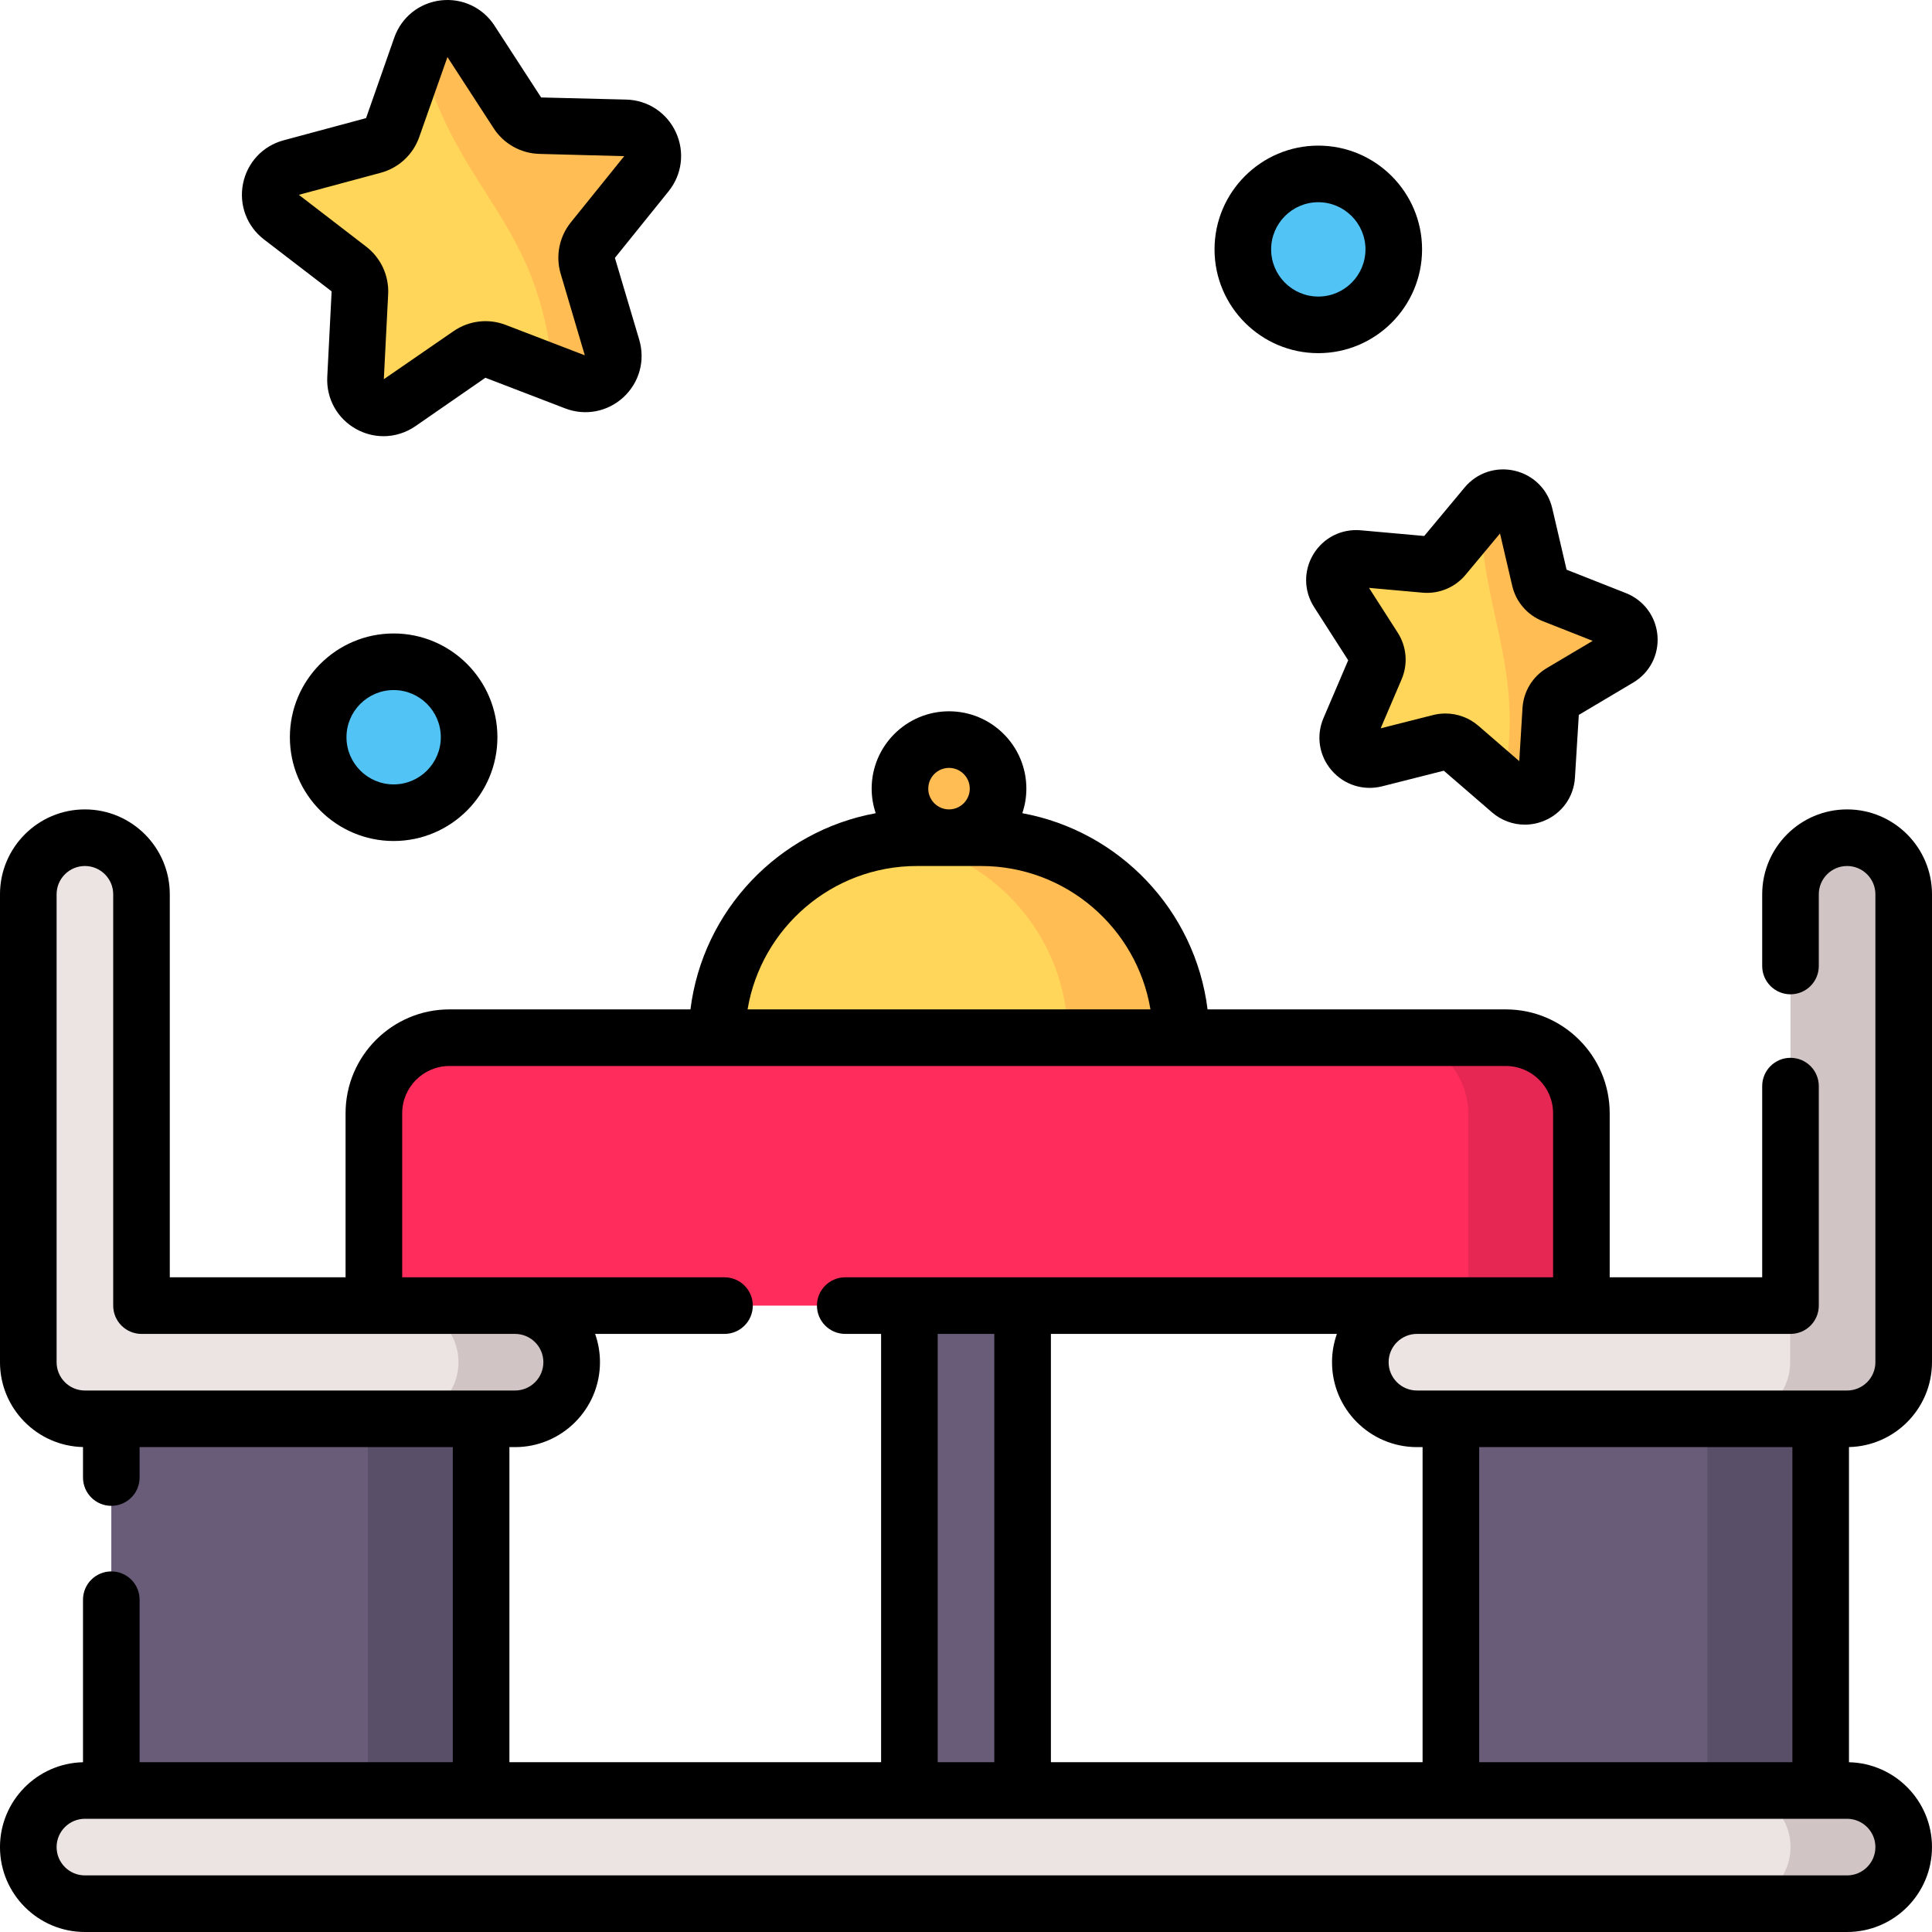 <svg viewBox="0 0 512 512" xmlns="http://www.w3.org/2000/svg"><path d="m136.5 376h-114c-8.285 0-15-6.719-15-15v-124c0-8.285 6.715-15 15-15s15 6.715 15 15v109h99c8.285 0 15 6.715 15 15 0 8.281-6.715 15-15 15zm0 0" fill="#ebe4e2"/><path d="m136.5 346h-29.996c8.281 0 15 6.715 15 15 0 8.281-6.719 15-15 15h29.996c8.285 0 15-6.719 15-15 0-8.285-6.715-15-15-15zm0 0" fill="#d1c4c4"/><path d="m375.5 376h114c8.285 0 15-6.719 15-15v-124c0-8.285-6.715-15-15-15s-15 6.715-15 15v109h-99c-8.285 0-15 6.715-15 15 0 8.281 6.715 15 15 15zm0 0" fill="#ebe4e2"/><path d="m489.5 222c-8.285 0-15 6.715-15 15v109h-.09v15c0 8.281-6.715 15-15 15h30.09c8.285 0 15-6.719 15-15v-124c0-8.285-6.715-15-15-15zm0 0" fill="#d1c4c4"/><path d="m241 300.5h30v174h-30zm0 0" fill="#685c79"/><path d="m29.5 376h98v98.5h-98zm0 0" fill="#685c79"/><path d="m97.5 376h30v98.5h-30zm0 0" fill="#594f69"/><path d="m384.5 376h98v98.5h-98zm0 0" fill="#685c79"/><path d="m452.5 376h30v98.5h-30zm0 0" fill="#594f69"/><path d="m313 275h-123c0-29.273 23.73-53 53-53h17c29.27 0 53 23.727 53 53zm0 0" fill="#ffd659"/><path d="m260 222h-17c-2.203 0-4.367.148-6.496.41 26.199 3.207 46.5 25.52 46.5 52.59h29.996c0-29.273-23.73-53-53-53zm0 0" fill="#ffbd54"/><path d="m264.5 209c0 7.18-5.82 13-13 13s-13-5.82-13-13 5.82-13 13-13 13 5.82 13 13zm0 0" fill="#ffbd54"/><path d="m124.766 10.883 12.352 19.027c1.332 2.051 3.582 3.316 6.023 3.379l22.629.598c6.141.16 9.434 7.312 5.574 12.102l-14.227 17.648c-1.531 1.898-2.031 4.438-1.34 6.781l6.441 21.766c1.75 5.906-4.016 11.25-9.754 9.047l-21.145-8.125c-2.277-.875-4.84-.57-6.848.812l-18.648 12.855c-5.062 3.488-11.918-.359-11.605-6.508l1.16-22.668c.125-2.445-.957-4.793-2.895-6.281l-17.965-13.82c-4.875-3.75-3.348-11.477 2.582-13.07l21.859-5.887c2.355-.637 4.25-2.391 5.062-4.695l7.543-21.395c2.051-5.805 9.848-6.73 13.199-1.566zm0 0" fill="#ffd659"/><path d="m171.344 45.988c3.859-4.789.566-11.941-5.574-12.102l-22.633-.598c-2.438-.062-4.688-1.328-6.02-3.379l-12.352-19.027c-3.352-5.164-11.152-4.238-13.199 1.566l-.395 1.125c9.879 37.887 31.754 44.016 35.363 85.379l5.93 2.277c5.734 2.203 11.5-3.145 9.754-9.047l-6.441-21.766c-.695-2.344-.195-4.883 1.34-6.781zm0 0" fill="#ffbd54"/><path d="m404.055 136.387 4.008 17.172c.434 1.852 1.754 3.375 3.535 4.078l16.512 6.512c4.48 1.766 4.996 7.859.871 10.309l-15.207 9.023c-1.637.973-2.684 2.688-2.801 4.578l-1.078 17.578c-.293 4.766-5.969 7.109-9.609 3.965l-13.402-11.59c-1.445-1.25-3.414-1.719-5.266-1.25l-17.18 4.352c-4.66 1.18-8.684-3.465-6.805-7.855l6.922-16.191c.746-1.746.574-3.746-.453-5.352l-9.539-14.887c-2.586-4.039.602-9.254 5.402-8.82l17.68 1.586c1.906.172 3.77-.602 4.984-2.059l11.285-13.551c3.059-3.676 9.055-2.258 10.141 2.402zm0 0" fill="#ffd659"/><path d="m413.77 183.48c-1.637.969-2.68 2.684-2.801 4.578l-1.078 17.574c-.289 4.773-5.973 7.117-9.605 3.973l-1.934-1.68c5.996-30.141-5.359-44.617-6.043-72.012l1.605-1.93c3.062-3.676 9.055-2.254 10.141 2.402l4.008 17.176c.438 1.848 1.75 3.375 3.539 4.074l16.512 6.512c4.473 1.77 4.992 7.863.867 10.309zm0 0" fill="#ffbd54"/><path d="m489.5 504.5h-467c-8.285 0-15-6.719-15-15 0-8.285 6.715-15 15-15h467c8.285 0 15 6.715 15 15s-6.715 15-15 15zm0 0" fill="#ebe4e2"/><path d="m489.5 474.5h-29.996c8.281 0 15 6.715 15 15 0 8.281-6.719 15-15 15h29.996c8.285 0 15-6.719 15-15 0-8.285-6.715-15-15-15zm0 0" fill="#d1c4c4"/><path d="m124.32 195.375c0 11.043-8.953 20-20 20-11.047 0-20-8.957-20-20 0-11.047 8.953-20 20-20 11.047 0 20 8.953 20 20zm0 0" fill="#51c4f5"/><path d="m369.363 66.09c0 11.047-8.953 20-20 20-11.043 0-20-8.953-20-20 0-11.043 8.957-20 20-20 11.047 0 20 8.957 20 20zm0 0" fill="#51c4f5"/><path d="m419.086 346h-320v-50.973c0-11.062 8.965-20.027 20.023-20.027h279.949c11.059 0 20.027 8.965 20.027 20.027zm0 0" fill="#ff2c5c"/><path d="m399.059 275h-29.996c11.059 0 20.023 8.965 20.023 20.023v50.977h30v-50.977c0-11.059-8.969-20.023-20.027-20.023zm0 0" fill="#e62753"/><path d="m69.945 63.445 17.941 13.77-1.156 22.668c-.293 5.727 2.629 11.016 7.633 13.809 2.281 1.273 4.781 1.906 7.273 1.906 2.949 0 5.891-.891 8.441-2.645l18.555-12.844 21.141 8.121c5.336 2.051 11.254.914 15.453-2.965 4.207-3.887 5.809-9.715 4.184-15.211l-6.453-21.711 14.227-17.648c3.59-4.457 4.328-10.453 1.926-15.648-2.398-5.188-7.434-8.508-13.145-8.656l-22.559-.562-12.352-19.027s0 0 0-.004c-3.117-4.801-8.586-7.363-14.266-6.691-5.68.676-10.391 4.449-12.297 9.852l-7.48 21.344-21.859 5.883c-5.516 1.484-9.633 5.891-10.75 11.5-1.117 5.613 1.008 11.27 5.543 14.762zm30.969-17.664c4.738-1.273 8.547-4.805 10.18-9.441l7.484-21.215 12.25 18.871c2.676 4.121 7.203 6.66 12.113 6.789l22.484.598-14.148 17.547c-3.078 3.816-4.086 8.91-2.691 13.617l6.395 21.617-20.969-8.059c-4.59-1.766-9.746-1.148-13.797 1.641l-18.496 12.746 1.148-22.512c.25-4.902-1.922-9.617-5.809-12.609l-17.863-13.742zm0 0"/><path d="m348.066 146.871c-2.637 4.352-2.57 9.715.18 14.004l9.039 14.105-6.551 15.328c-1.992 4.66-1.176 9.949 2.125 13.809 3.32 3.883 8.461 5.516 13.418 4.266l16.348-4.141 12.758 11.031c2.48 2.148 5.566 3.266 8.707 3.266 1.75 0 3.516-.348 5.199-1.055 4.68-1.969 7.781-6.336 8.09-11.391l1.023-16.637 14.402-8.555c4.383-2.598 6.852-7.363 6.445-12.434-.41-5.09-3.625-9.422-8.391-11.301l-15.695-6.191-3.805-16.297c-1.156-4.945-4.953-8.746-9.906-9.918-4.957-1.176-10.055.52-13.305 4.422l-10.711 12.859-16.805-1.508c-5.117-.461-9.918 1.973-12.566 6.336zm28.906 10.191c4.363.395 8.625-1.379 11.418-4.73l9.129-10.957 3.242 13.887c.988 4.254 4.012 7.746 8.082 9.352l13.23 5.219-12.129 7.203c-3.777 2.238-6.191 6.191-6.461 10.566l-.863 14.105-10.832-9.371c-2.453-2.121-5.566-3.25-8.738-3.25-1.094 0-2.191.133-3.273.406l-13.883 3.516 5.551-12.992c1.727-4.031 1.34-8.648-1.031-12.348l-7.609-11.875zm0 0"/><path d="m512 361v-124c0-12.406-10.094-22.5-22.5-22.5s-22.5 10.094-22.5 22.5v19c0 4.141 3.355 7.5 7.5 7.5s7.5-3.359 7.5-7.5v-19c0-4.137 3.363-7.5 7.5-7.5s7.5 3.363 7.5 7.5v124c0 4.137-3.363 7.5-7.5 7.5h-114c-4.137 0-7.5-3.363-7.5-7.5s3.363-7.5 7.5-7.5h99c4.145 0 7.5-3.359 7.5-7.5v-58.168c0-4.145-3.355-7.5-7.5-7.5s-7.5 3.355-7.5 7.5v50.668h-40.414v-43.477c0-15.176-12.352-27.523-27.527-27.523h-79.039c-3.258-26.223-23.348-47.277-49.094-51.992.688-2.051 1.074-4.23 1.074-6.508 0-11.305-9.195-20.5-20.5-20.5s-20.5 9.195-20.5 20.5c0 2.273.387 4.457 1.074 6.508-25.746 4.715-45.836 25.77-49.094 51.992h-63.871c-15.176 0-27.527 12.348-27.527 27.523v43.477h-46.582v-101.5c0-12.406-10.094-22.5-22.5-22.5s-22.5 10.094-22.5 22.5v124c0 12.238 9.824 22.219 22 22.484v8.078c0 4.141 3.359 7.5 7.5 7.5s7.5-3.359 7.5-7.5v-8.062h83v83.5h-83v-43.062c0-4.145-3.359-7.5-7.5-7.5s-7.5 3.355-7.5 7.5v43.074c-12.176.27-22 10.25-22 22.488 0 12.406 10.094 22.5 22.5 22.5h467c12.406 0 22.5-10.094 22.5-22.5 0-12.238-9.824-22.219-22-22.488v-83.523c12.176-.27 22-10.25 22-22.488zm-37 22.5v83.5h-83v-83.5zm-99.5 0h1.5v83.5h-98.5v-113.5h75.789c-.832 2.348-1.289 4.871-1.289 7.5 0 12.406 10.094 22.5 22.5 22.5zm-127-30h15v113.5h-15zm3-150c3.031 0 5.5 2.465 5.5 5.5 0 3.031-2.469 5.5-5.5 5.5s-5.5-2.469-5.5-5.5c0-3.035 2.469-5.5 5.5-5.5zm-8.5 26h17c22.535 0 41.297 16.469 44.883 38h-106.766c3.586-21.531 22.348-38 44.883-38zm-220.5 139c-4.137 0-7.5-3.363-7.5-7.5v-124c0-4.137 3.363-7.5 7.5-7.5s7.5 3.363 7.5 7.5v109c0 4.141 3.359 7.5 7.5 7.5h99c4.137 0 7.5 3.363 7.5 7.5s-3.363 7.5-7.5 7.5zm112.5 15h1.5c12.406 0 22.5-10.094 22.5-22.5 0-2.629-.457-5.152-1.289-7.5h34.289c4.141 0 7.5-3.359 7.5-7.5 0-4.145-3.359-7.5-7.5-7.5h-85.414v-43.477c0-6.906 5.617-12.523 12.523-12.523h279.949c6.906 0 12.527 5.617 12.527 12.523v43.477h-187.586c-4.141 0-7.5 3.355-7.5 7.5 0 4.141 3.359 7.5 7.5 7.5h9.5v113.5h-98.5zm362 106c0 4.137-3.363 7.5-7.5 7.5h-467c-4.137 0-7.5-3.363-7.5-7.5s3.363-7.5 7.5-7.5h467c4.137 0 7.5 3.363 7.5 7.5zm0 0"/><path d="m104.32 167.875c-15.164 0-27.5 12.336-27.5 27.5 0 15.16 12.336 27.5 27.5 27.5 15.164 0 27.5-12.34 27.5-27.5 0-15.164-12.336-27.5-27.5-27.5zm0 40c-6.895 0-12.5-5.609-12.5-12.5 0-6.895 5.605-12.5 12.5-12.5 6.895 0 12.5 5.605 12.5 12.5 0 6.891-5.605 12.5-12.5 12.5zm0 0"/><path d="m349.363 93.59c15.164 0 27.5-12.336 27.5-27.5 0-15.16-12.336-27.5-27.5-27.5-15.16 0-27.5 12.34-27.5 27.5 0 15.164 12.34 27.5 27.5 27.5zm0-40c6.895 0 12.5 5.609 12.5 12.5 0 6.895-5.605 12.5-12.5 12.5-6.891 0-12.5-5.605-12.5-12.5 0-6.891 5.609-12.5 12.5-12.5zm0 0"/></svg>